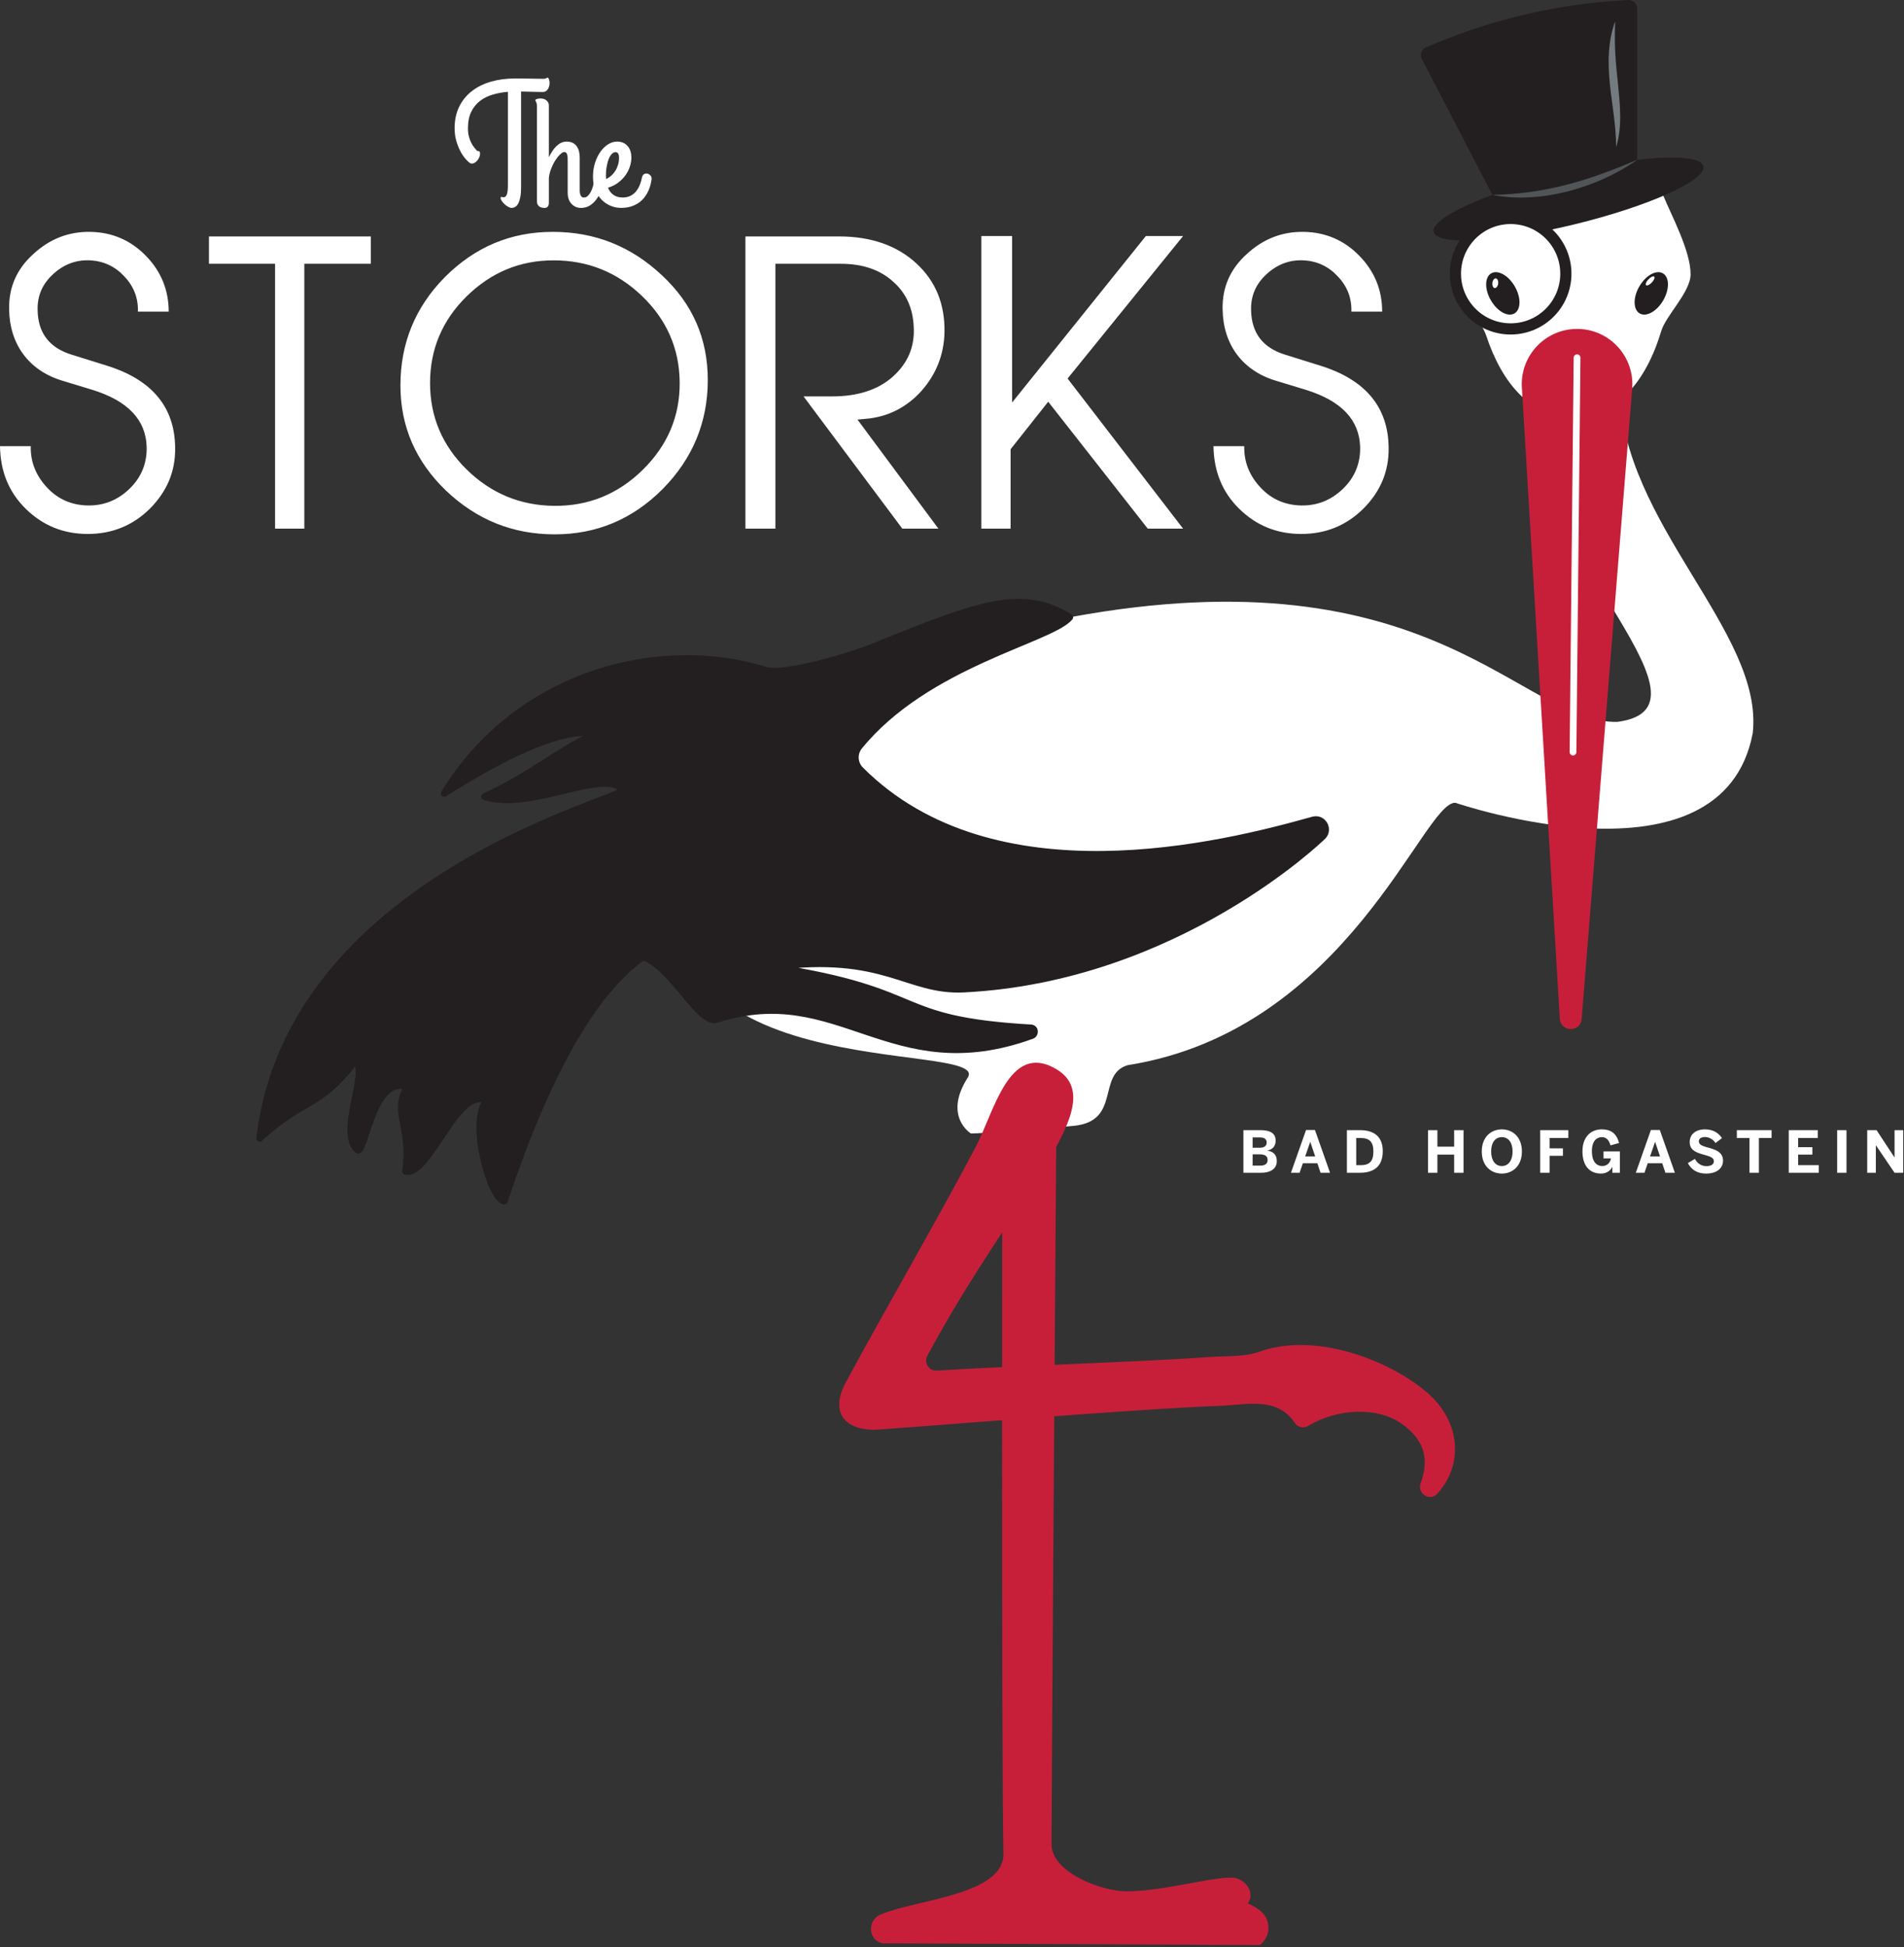 <?xml version="1.0" encoding="UTF-8" standalone="no"?> <svg xmlns="http://www.w3.org/2000/svg" xmlns:xlink="http://www.w3.org/1999/xlink" xmlns:serif="http://www.serif.com/" width="100%" height="100%" viewBox="0 0 798 816" version="1.1" xml:space="preserve" style="fill-rule:evenodd;clip-rule:evenodd;stroke-miterlimit:2;"><rect x="0" y="0" width="798" height="816" fill="#333333" stroke="none"/><g><g><path d="M218.391,78.42c-0,1.566 -0.094,2.9 -0.291,4.003c-0.197,1.106 -0.466,2.003 -0.816,2.694c-0.34,0.691 -0.759,1.197 -1.256,1.519c-0.497,0.322 -1.031,0.484 -1.609,0.484c-0.432,0 -0.919,-0.15 -1.444,-0.45c-0.531,-0.297 -1.034,-0.666 -1.503,-1.103c-0.472,-0.438 -0.863,-0.888 -1.175,-1.347c-0.313,-0.459 -0.466,-0.862 -0.466,-1.209c0,-0.228 0.025,-0.375 0.088,-0.432c0.056,-0.056 0.134,-0.081 0.24,-0.068c0.1,0.012 0.228,0.04 0.382,0.087c0.15,0.044 0.315,0.069 0.496,0.069c0.644,-0 1.11,-0.409 1.401,-1.225c0.284,-0.819 0.428,-2.125 0.428,-3.919l-0,-39.047c-2.182,0.185 -4.288,0.569 -6.316,1.157c-2.025,0.587 -3.806,1.468 -5.353,2.64c-1.538,1.175 -2.769,2.7 -3.694,4.575c-0.919,1.875 -1.381,4.185 -1.381,6.922c-0,1.222 0.122,2.319 0.365,3.297c0.244,0.978 0.557,1.859 0.947,2.641c0.391,0.784 0.825,1.475 1.294,2.071c0.475,0.6 0.941,1.129 1.403,1.588c0.391,-0.116 0.663,-0.069 0.825,0.137c0.163,0.21 0.241,0.497 0.241,0.866c-0,0.459 -0.094,0.938 -0.291,1.431c-0.194,0.497 -0.453,0.944 -0.775,1.347c-0.322,0.403 -0.687,0.738 -1.087,1c-0.403,0.266 -0.813,0.397 -1.228,0.397c-0.185,0 -0.36,-0.022 -0.535,-0.069c-0.175,-0.043 -0.35,-0.15 -0.534,-0.309c-0.506,-0.369 -1.116,-0.972 -1.828,-1.813c-0.716,-0.84 -1.397,-1.881 -2.041,-3.125c-0.641,-1.243 -1.194,-2.662 -1.653,-4.262c-0.463,-1.6 -0.694,-3.331 -0.694,-5.197c0,-3.406 0.635,-6.409 1.897,-9.009c1.269,-2.603 3.031,-4.782 5.288,-6.544c2.25,-1.759 4.925,-3.091 8.025,-3.988c3.093,-0.896 6.484,-1.346 10.165,-1.346c0.85,-0 1.885,0.006 3.091,0.018c1.206,0.013 2.412,0.028 3.609,0.05c1.194,0.025 2.272,0.041 3.228,0.053c0.95,0.013 1.6,0.016 1.95,0.016c0.297,0 0.547,-0.028 0.741,-0.084c0.197,-0.057 0.356,-0.122 0.481,-0.191c0.125,-0.069 0.228,-0.131 0.297,-0.191c0.069,-0.056 0.125,-0.084 0.169,-0.084c0.116,0 0.228,0.075 0.331,0.222c0.1,0.15 0.197,0.334 0.278,0.553c0.078,0.219 0.141,0.466 0.188,0.744c0.043,0.275 0.069,0.553 0.069,0.828c-0,0.412 -0.057,0.847 -0.172,1.294c-0.119,0.45 -0.288,0.853 -0.519,1.209c-0.228,0.356 -0.519,0.65 -0.863,0.881c-0.343,0.228 -0.75,0.344 -1.209,0.344c-0.256,0 -0.722,-0.006 -1.397,-0.016c-0.681,-0.012 -1.459,-0.031 -2.331,-0.053c-0.875,-0.022 -1.797,-0.047 -2.759,-0.068c-0.969,-0.022 -1.866,-0.047 -2.697,-0.069l-0,40.081Z" style="fill:#fff;fill-rule:nonzero;"></path><path d="M225.031,44.495c0,-0.475 -0.037,-0.85 -0.112,-1.134c-0.075,-0.278 -0.15,-0.497 -0.228,-0.663c-0.075,-0.159 -0.15,-0.287 -0.225,-0.387c-0.075,-0.094 -0.113,-0.2 -0.113,-0.303c0,-0.132 0.066,-0.238 0.194,-0.325c0.128,-0.088 0.3,-0.163 0.515,-0.229c0.216,-0.065 0.447,-0.112 0.697,-0.143c0.247,-0.035 0.488,-0.05 0.725,-0.05c1.1,-0 1.969,0.287 2.603,0.856c0.635,0.575 0.954,1.259 0.954,2.056l-0,21.713c0.453,-0.925 0.94,-1.785 1.471,-2.582c0.525,-0.8 1.097,-1.49 1.713,-2.084c0.613,-0.594 1.269,-1.059 1.969,-1.394c0.7,-0.334 1.459,-0.497 2.281,-0.497c1.097,0 2.003,0.204 2.713,0.613c0.712,0.406 1.271,0.934 1.681,1.581c0.409,0.647 0.694,1.369 0.856,2.169c0.162,0.797 0.244,1.572 0.244,2.325l-0,13.703c-0,0.15 0.009,0.394 0.031,0.728c0.022,0.331 0.084,0.672 0.194,1.019c0.106,0.344 0.275,0.647 0.5,0.903c0.228,0.259 0.556,0.391 0.987,0.391c0.666,-0 1.244,-0.238 1.728,-0.713c0.485,-0.478 0.907,-1.069 1.26,-1.781c0.356,-0.709 0.647,-1.478 0.875,-2.306c0.225,-0.828 0.412,-1.613 0.565,-2.344c0.128,-0.669 0.328,-1.153 0.597,-1.453c0.269,-0.303 0.56,-0.472 0.872,-0.503c0.313,-0.035 0.631,0.05 0.953,0.243c0.325,0.194 0.603,0.444 0.841,0.757c0.237,0.315 0.415,0.662 0.534,1.05c0.116,0.387 0.135,0.759 0.047,1.1c-0.3,1.1 -0.694,2.253 -1.178,3.456c-0.484,1.209 -1.106,2.319 -1.859,3.328c-0.753,1.019 -1.66,1.856 -2.716,2.522c-1.053,0.669 -2.294,1.006 -3.716,1.006c-0.884,0 -1.665,-0.169 -2.343,-0.503c-0.679,-0.334 -1.26,-0.781 -1.744,-1.344c-0.484,-0.556 -0.853,-1.212 -1.1,-1.968c-0.247,-0.757 -0.372,-1.554 -0.372,-2.394l0,-13.441c0,-0.519 -0.009,-1.006 -0.031,-1.456c-0.022,-0.453 -0.082,-0.853 -0.178,-1.194c-0.097,-0.344 -0.238,-0.619 -0.419,-0.828c-0.185,-0.203 -0.438,-0.303 -0.759,-0.303c-0.475,-0 -1.057,0.322 -1.747,0.969c-0.691,0.643 -1.369,1.484 -2.035,2.518c-0.669,1.035 -1.256,2.207 -1.762,3.507c-0.507,1.303 -0.825,2.612 -0.953,3.925l-0,9.668c-0,0.322 -0.007,0.65 -0.016,0.985c-0.013,0.331 -0.078,0.634 -0.194,0.906c-0.118,0.269 -0.303,0.494 -0.55,0.675c-0.247,0.181 -0.609,0.278 -1.084,0.278c-0.322,0 -0.672,-0.037 -1.05,-0.115c-0.375,-0.075 -0.722,-0.213 -1.034,-0.422c-0.313,-0.207 -0.569,-0.494 -0.775,-0.869c-0.204,-0.381 -0.307,-0.881 -0.307,-1.503l0,-39.719Z" style="fill:#fff;fill-rule:nonzero;"></path><path d="M264.622,66.017c-0,1.228 -0.21,2.487 -0.631,3.781c-0.419,1.294 -1.044,2.516 -1.872,3.669c-0.832,1.153 -1.857,2.187 -3.072,3.103c-1.216,0.916 -2.622,1.609 -4.216,2.084c0.213,0.56 0.5,1.094 0.856,1.6c0.354,0.507 0.779,0.941 1.275,1.307c0.497,0.368 1.072,0.659 1.729,0.875c0.659,0.215 1.418,0.322 2.278,0.322c1.294,-0 2.403,-0.244 3.331,-0.729c0.925,-0.484 1.706,-1.125 2.341,-1.921c0.637,-0.797 1.147,-1.691 1.537,-2.682c0.388,-0.99 0.678,-1.993 0.872,-3.006c0.15,-0.731 0.456,-1.222 0.922,-1.472c0.462,-0.247 0.937,-0.306 1.422,-0.178c0.484,0.131 0.903,0.406 1.259,0.825c0.356,0.422 0.5,0.922 0.438,1.503c-0.088,0.669 -0.235,1.435 -0.438,2.294c-0.206,0.862 -0.512,1.734 -0.922,2.619c-0.409,0.884 -0.931,1.75 -1.565,2.6c-0.638,0.853 -1.419,1.612 -2.344,2.281c-0.928,0.666 -2.016,1.206 -3.266,1.616c-1.25,0.406 -2.681,0.612 -4.297,0.612c-1.509,0 -2.968,-0.297 -4.378,-0.887c-1.412,-0.594 -2.662,-1.444 -3.75,-2.554c-1.087,-1.109 -1.959,-2.478 -2.618,-4.106c-0.657,-1.625 -0.985,-3.472 -0.985,-5.54c0,-2.091 0.291,-4.035 0.872,-5.835c0.581,-1.797 1.347,-3.356 2.294,-4.669c0.95,-1.315 2.025,-2.343 3.234,-3.087c1.206,-0.744 2.444,-1.116 3.716,-1.116c0.925,0 1.759,0.163 2.503,0.485c0.744,0.325 1.375,0.781 1.89,1.375c0.519,0.593 0.91,1.297 1.182,2.115c0.269,0.819 0.403,1.725 0.403,2.716Zm-10.666,7.822c0,0.194 0.013,0.387 0.035,0.581c0.018,0.194 0.031,0.4 0.031,0.613c0.819,-0.388 1.562,-0.882 2.231,-1.485c0.666,-0.603 1.238,-1.294 1.713,-2.069c0.471,-0.775 0.837,-1.621 1.097,-2.537c0.259,-0.916 0.387,-1.869 0.387,-2.859c0,-0.735 -0.122,-1.304 -0.372,-1.713c-0.247,-0.409 -0.584,-0.616 -1.015,-0.616c-0.541,0 -1.019,0.185 -1.441,0.55c-0.419,0.366 -0.785,0.847 -1.097,1.438c-0.313,0.594 -0.572,1.259 -0.775,2.003c-0.206,0.744 -0.372,1.494 -0.503,2.247c-0.128,0.753 -0.216,1.472 -0.256,2.15c-0.044,0.678 -0.057,1.244 -0.035,1.697Z" style="fill:#fff;fill-rule:nonzero;"></path><path d="M0,186.967c0.156,10.512 3.659,19.269 10.825,26.278c7.166,7.006 15.766,10.506 25.959,10.506c10.188,0 18.785,-3.5 25.95,-10.506c7.166,-7.166 10.832,-15.606 10.669,-25.637c-0.156,-17.038 -9.709,-28.507 -28.659,-34.394l-14.807,-4.619c-9.237,-2.866 -14.015,-9.078 -14.171,-18.631c-0.163,-5.891 1.906,-10.831 6.368,-14.969c4.616,-4.3 9.869,-6.209 15.763,-5.894c5.572,0.322 10.35,2.55 14.172,6.691c3.981,4.141 5.894,9.078 5.734,14.809l12.897,0c0,-9.078 -3.184,-16.881 -9.553,-23.409c-6.372,-6.528 -14.175,-9.875 -23.25,-10.031c-9.238,-0.16 -17.197,3.022 -24.044,9.397c-6.85,6.209 -10.194,13.853 -10.034,22.925c0.162,14.653 8.122,25.64 21.978,29.94l13.056,3.978c14.81,4.616 22.294,12.582 22.613,23.888c0.156,6.847 -2.232,12.737 -7.166,17.512c-4.938,4.782 -10.831,7.166 -17.678,7.01c-6.528,-0.16 -12.259,-2.547 -16.881,-7.485c-4.616,-4.934 -7.007,-10.668 -6.844,-17.359l-12.897,-0Zm127.547,-76.431l27.865,-0l0,-11.463l-67.834,0l0,11.463l27.706,-0l0,110.987l12.263,0l-0,-110.987Zm150.153,94.428c12.578,-12.738 18.947,-28.028 18.947,-45.7c-0,-17.356 -6.369,-32.006 -19.266,-43.95c-12.897,-12.1 -28.022,-18.153 -45.7,-18.153c-17.672,-0 -32.64,6.372 -45.219,18.95c-12.421,12.578 -18.631,27.706 -18.631,45.381c0,17.197 6.366,31.847 19.103,44.109c12.9,12.26 28.032,18.313 45.547,18.313c17.672,-0 32.641,-6.372 45.219,-18.95Zm-8.278,-8.122c-10.35,10.191 -22.772,15.287 -37.26,15.125c-14.171,-0.156 -26.434,-5.253 -36.628,-15.284c-10.187,-10.032 -15.287,-22.135 -15.287,-36.15c-0,-14.169 5.1,-26.269 15.287,-36.3c10.194,-10.032 22.297,-15.132 36.466,-15.132c14.331,0 26.594,4.941 36.944,14.813c10.35,9.872 15.765,21.972 15.922,36.147c0.162,14.331 -5.094,26.59 -15.444,36.781Zm89.969,-21.019l3.503,-0.319c9.234,-0.796 17.037,-4.775 23.247,-11.621c6.209,-7.01 9.553,-15.288 9.712,-24.841c0.159,-11.625 -3.662,-21.181 -11.781,-28.663c-8.122,-7.484 -18.95,-11.306 -32.484,-11.306l-39.175,0l-0,122.45l12.581,0l-0,-110.987l27.39,-0c9.235,-0 16.719,2.55 22.291,7.803c5.256,4.778 7.963,10.987 8.281,18.628c0.478,8.444 -2.547,15.291 -8.759,20.862c-6.21,5.572 -14.806,8.282 -25.475,8.282l-11.944,-0l41.4,55.412l15.128,0l-33.915,-45.7Zm88.053,-17.197l48.409,-59.712l-15.606,-0l-56.05,69.744l-0,-69.744l-12.897,-0l-0,122.609l12.259,0l0,-33.278l15.766,-19.906l41.719,53.184l14.809,0l-48.409,-62.897Zm61.147,28.341c0.159,10.512 3.662,19.269 10.828,26.278c7.165,7.006 15.765,10.506 25.956,10.506c10.191,0 18.787,-3.5 25.953,-10.506c7.166,-7.166 10.828,-15.606 10.669,-25.637c-0.159,-17.038 -9.713,-28.507 -28.663,-34.394l-14.806,-4.619c-9.237,-2.866 -14.012,-9.078 -14.172,-18.631c-0.159,-5.891 1.91,-10.831 6.369,-14.969c4.619,-4.3 9.872,-6.209 15.763,-5.894c5.575,0.322 10.353,2.55 14.171,6.691c3.982,4.141 5.894,9.078 5.735,14.809l12.897,0c-0,-9.078 -3.185,-16.881 -9.554,-23.409c-6.368,-6.528 -14.171,-9.875 -23.249,-10.031c-9.235,-0.16 -17.197,3.022 -24.044,9.397c-6.847,6.209 -10.191,13.853 -10.031,22.925c0.159,14.653 8.121,25.64 21.974,29.94l13.057,3.978c14.809,4.616 22.293,12.582 22.612,23.888c0.16,6.847 -2.231,12.737 -7.165,17.512c-4.938,4.782 -10.828,7.166 -17.675,7.01c-6.528,-0.16 -12.263,-2.547 -16.879,-7.485c-4.618,-4.934 -7.006,-10.668 -6.849,-17.359l-12.897,-0Z" style="fill:#fff;fill-rule:nonzero;"></path></g><path d="M678.859,162.689c-0.203,-16.644 -38.387,-44.691 -37.084,-0c-8.637,61.159 84.581,133.378 36.106,139.812c-40.197,0.91 -77.097,-72.147 -229.534,-43.831c-0,0 -137.238,28.769 -159.206,97.297c-32.535,101.45 126.868,79.331 116.459,95.597c-10.409,16.262 1.325,23.422 1.325,23.422c0,-0 14.197,-0.328 43.138,-3.216c19.95,-1.991 9.537,-21.509 22.549,-25.412c92.485,-14.625 123.95,-110.779 137.382,-109.954c-0,0 111.806,38.385 124.612,-29.187c4.763,-42.381 -55.053,-87.969 -55.747,-144.528Z" style="fill:#fff;fill-rule:nonzero;"></path><path d="M528.019,815.048l-157.866,-0.709c-0.137,-0 -0.3,-0.022 -0.484,-0.066c-5.831,-1.319 -6.197,-9.609 -0.7,-11.959c14.937,-6.388 51.597,-8.125 51.597,-25.385c-0.888,-43.153 -0.466,-307.15 -0.466,-307.15l22.628,0.016c0,0 -2.016,280.503 -2.016,303.028c0,11.828 20.947,19.731 31.525,19.731c15.601,0 38.229,-6.775 45.272,-5.596c4.788,0.8 8.607,6.396 5.454,10.678c1.031,0.284 2.762,1.315 4.684,2.618c5.156,3.5 5.34,11.038 0.372,14.794Z" style="fill:#c71f3a;fill-rule:nonzero;"></path><path d="M388.675,568.101c-1.566,2.916 0.603,6.435 3.906,6.235c34.547,-2.141 85.872,-3.619 114.335,-5.685c7.015,-0.509 14.503,0.069 20.922,-2.234c23.268,-8.338 54.187,3.369 70.121,16.966c14.329,12.228 15.51,30.343 4.463,42.525c-3.103,3.421 -8.556,-0.01 -7.003,-4.363c3.193,-8.944 2.659,-17.416 -7.978,-24.953c-9.863,-6.997 -26.647,-6.641 -39.066,0.884c-1.881,1.138 -4.372,0.738 -5.594,-1.093c-7.559,-11.354 -20.19,-7.669 -31.665,-7.275c-35.197,1.212 -141.104,10.068 -144.8,10.021c-13.247,-0.156 -18.182,-8.059 -11.819,-19.887c14.437,-26.838 40.3,-71.597 54.422,-98.597c7.744,-14.787 13.918,-43.806 33.25,-32.947c25.222,14.166 -16.975,52.438 -53.494,120.403Z" style="fill:#c71f3a;fill-rule:nonzero;"></path><path d="M708.559,114.936c0,7.397 -10.368,17.3 -12.306,23.784c-6.306,21.156 -18.769,36.119 -36.978,36.119c-17.644,-0 -29.706,-14.056 -36.366,-34.178c-2.318,-7.013 -12.915,-17.582 -12.915,-25.725c-0,-9.103 4.203,-22.478 11.725,-25.622c14.631,-6.106 22.025,-7.41 38.756,-12.916c15.538,-5.115 29.384,-12.115 36.681,5.675c3.316,8.085 11.403,23.01 11.403,32.863Z" style="fill:#fff;fill-rule:nonzero;"></path><path d="M686.159,66.995l0,-63.456c0,-2.022 -1.69,-3.635 -3.712,-3.535c-27.978,1.372 -55.506,7.6 -81.353,18.404l-3.391,1.418c-1.909,0.797 -2.728,3.057 -1.775,4.894l29.547,56.941c-15.619,5.79 -25.547,11.737 -24.619,15.543c1.428,5.85 27.897,4.413 59.119,-3.206c31.219,-7.622 55.372,-18.54 53.944,-24.39c-0.9,-3.71 -11.894,-4.482 -27.76,-2.613Z" style="fill:#231f20;fill-rule:nonzero;"></path><path d="M656.278,114.686c0,12.781 -10.359,23.143 -23.144,23.143c-12.781,0 -23.14,-10.362 -23.14,-23.143c-0,-12.782 10.359,-23.144 23.14,-23.144c12.785,-0 23.144,10.362 23.144,23.144Z" style="fill:#fff;fill-rule:nonzero;"></path><path d="M656.278,114.686c0,12.781 -10.359,23.143 -23.144,23.143c-12.781,0 -23.14,-10.362 -23.14,-23.143c-0,-12.782 10.359,-23.144 23.14,-23.144c12.785,-0 23.144,10.362 23.144,23.144Z" style="fill:none;stroke:#231f20;stroke-width:4.69px;"></path><path d="M634.884,120.039c2.679,4.647 2.607,9.706 -0.165,11.309c-2.775,1.603 -7.197,-0.865 -9.875,-5.512c-2.685,-4.641 -2.607,-9.707 0.165,-11.303c2.769,-1.6 7.191,0.865 9.875,5.506Z" style="fill:#231f20;fill-rule:nonzero;"></path><path d="M687.059,120.039c-2.678,4.647 -2.606,9.706 0.169,11.309c2.769,1.603 7.191,-0.865 9.875,-5.512c2.678,-4.641 2.606,-9.707 -0.169,-11.303c-2.771,-1.6 -7.193,0.865 -9.875,5.506Z" style="fill:#231f20;fill-rule:nonzero;"></path><path d="M660.975,137.829c13.669,0 24.369,11.769 23.069,25.379l-21.147,263.846c-0.538,5.6 -8.741,5.5 -9.144,-0.109l-15.894,-264.287c-0.959,-13.416 9.666,-24.829 23.116,-24.829Z" style="fill:#c71f3a;fill-rule:nonzero;"></path><path d="M627.909,118.826c-0.131,1.119 -0.781,1.966 -1.45,1.888c-0.665,-0.081 -1.103,-1.053 -0.971,-2.172c0.131,-1.122 0.781,-1.966 1.449,-1.888c0.672,0.082 1.104,1.054 0.972,2.172Z" style="fill:#fff;fill-rule:nonzero;"></path><path d="M692.309,118.379c-0.943,0.988 -2.025,1.488 -2.412,1.119c-0.388,-0.372 0.065,-1.472 1.006,-2.456c0.941,-0.991 2.022,-1.491 2.41,-1.122c0.384,0.372 -0.066,1.472 -1.004,2.459Z" style="fill:#fff;fill-rule:nonzero;"></path><path d="M625.475,81.661c10.606,-0.182 20.941,-1.6 31.034,-4.228c10.116,-2.572 19.879,-6.319 29.65,-10.438c-8.7,6.088 -18.606,10.475 -28.943,13.175c-10.332,2.619 -21.291,3.541 -31.741,1.491Z" style="fill:#515558;fill-rule:nonzero;"></path><path d="M677.347,61.614c-0.013,-8.891 -1.656,-17.316 -2.606,-26.15c-0.429,-4.403 -0.71,-8.885 -0.413,-13.363c0.269,-4.468 1.056,-8.937 2.616,-13.119c-0.172,4.46 -0.197,8.801 0.031,13.135c0.244,4.331 0.653,8.644 1.141,12.997c0.412,4.356 0.9,8.765 0.922,13.237c0.04,4.453 -0.332,9.003 -1.691,13.263Z" style="fill:#747b7f;fill-rule:nonzero;"></path><path d="M550.331,343.617c-37.881,10.637 -133.943,34.744 -189.681,-20.984c-2.659,-2.66 -2.919,-6.938 -0.547,-9.854c28.166,-34.668 80.384,-44.696 88.244,-54.109c-20.772,-13.231 -41.369,-4.044 -83.285,12.725c-10.806,4.322 -37.024,11.7 -44.265,9.444c-44.772,-13.963 -103.922,1.487 -134.631,51.647c42.362,-26.694 55.709,-25.697 64.412,-25.697c-21.469,10.606 -25.412,16.597 -47.465,27.044c18.762,6.315 51.481,-12.469 57.606,-2.707c2.297,3.444 -139.135,36.491 -151.882,145.913c18.572,-17.091 24.888,-12.597 40.066,-32.478c5.919,4.706 -7.284,29.287 0.759,37.181c3.26,3.2 6.222,-31.566 20.941,-26.256c-6.222,11.384 1.975,16.087 -0.606,35.362c10.016,2.122 21.703,-36.275 33.994,-29.594c-7.588,8.525 1.44,41.157 7.359,42.066c18.072,-53.972 37.109,-87.1 57.984,-102.334c12.341,3.793 23.635,28.609 31.085,26.206c51.318,-16.556 72.943,28.116 131.965,6.787c1.747,-0.631 1.529,-3.131 -0.325,-3.243c-59.503,-3.457 -41.837,-15.335 -108.128,-25.51c47.032,-6.168 56.15,10.41 80.022,9.225c89.278,-4.428 150.056,-63.618 150.056,-63.618c3.519,-2.816 0.663,-8.435 -3.678,-7.216Z" style="fill:#231f20;fill-rule:nonzero;"></path><path d="M550.331,343.617c-37.881,10.637 -133.943,34.744 -189.681,-20.984c-2.659,-2.66 -2.919,-6.938 -0.547,-9.854c28.166,-34.668 80.384,-44.696 88.244,-54.109c-20.772,-13.231 -41.369,-4.044 -83.285,12.725c-10.806,4.322 -37.024,11.7 -44.265,9.444c-44.772,-13.963 -103.922,1.487 -134.631,51.647c42.362,-26.694 55.709,-25.697 64.412,-25.697c-21.469,10.606 -25.412,16.597 -47.465,27.044c18.762,6.315 51.481,-12.469 57.606,-2.707c2.297,3.444 -139.135,36.491 -151.882,145.913c18.572,-17.091 24.888,-12.597 40.066,-32.478c5.919,4.706 -7.284,29.287 0.759,37.181c3.26,3.2 6.222,-31.566 20.941,-26.256c-6.222,11.384 1.975,16.087 -0.606,35.362c10.016,2.122 21.703,-36.275 33.994,-29.594c-7.588,8.525 1.44,41.157 7.359,42.066c18.072,-53.972 37.109,-87.1 57.984,-102.334c12.341,3.793 23.635,28.609 31.085,26.206c51.318,-16.556 72.943,28.116 131.965,6.787c1.747,-0.631 1.529,-3.131 -0.325,-3.243c-59.503,-3.457 -41.837,-15.335 -108.128,-25.51c47.032,-6.168 56.15,10.41 80.022,9.225c89.278,-4.428 150.056,-63.618 150.056,-63.618c3.519,-2.816 0.663,-8.435 -3.678,-7.216Z" style="fill:none;stroke:#231f20;stroke-width:2.83px;stroke-linecap:round;stroke-linejoin:round;"></path><path d="M660.975,149.904l-1.7,165.244" style="fill:none;stroke:#fff;stroke-width:2.83px;stroke-linecap:round;stroke-linejoin:round;"></path><path d="M521.134,491.439l7.507,-0c3.325,-0 6.49,-1.328 6.49,-4.919c0,-2.847 -1.712,-3.981 -3.884,-4.369l-0,-0.047c1.809,-0.362 3.4,-1.568 3.4,-4.103c-0,-3.618 -3.091,-4.415 -6.372,-4.415l-7.141,-0l0,17.853Zm3.863,-10.491l-0,-4.319l2.944,0c2.1,0 2.94,0.772 2.94,2.169c0,1.378 -0.937,2.15 -2.99,2.15l-2.894,0Zm-0,7.5l-0,-4.728l2.994,0c2.168,0 3.3,0.772 3.3,2.338c-0,1.525 -0.963,2.39 -3.135,2.39l-3.159,0Zm16.065,2.991l3.619,-0l1.378,-3.978l6.075,-0l1.332,3.978l3.978,-0l-6.319,-17.922l-3.737,-0l-6.326,17.922Zm5.96,-6.825l2.097,-6.081l0.053,-0l2.047,6.081l-4.197,-0Zm17.49,6.825l5.475,-0c5.385,-0 9.557,-2.313 9.557,-9.022c-0,-6.516 -4.103,-8.831 -9.557,-8.831l-5.475,-0l0,17.853Zm3.907,-3.181l-0,-11.391l1.787,-0c3.907,-0 5.406,1.784 5.406,5.597c0,4.056 -1.475,5.794 -5.356,5.794l-1.837,-0Zm30.084,3.181l3.938,-0l-0,-7.622l7.018,-0l0,7.622l3.935,-0l-0,-17.853l-3.935,-0l0,6.925l-7.018,-0l-0,-6.925l-3.938,-0l0,17.853Zm30.953,0.34c4.294,0 8.4,-2.99 8.4,-9.262c0,-6.275 -4.106,-9.266 -8.4,-9.266c-4.315,0 -8.415,2.991 -8.415,9.266c-0,6.272 4.1,9.262 8.415,9.262Zm0,-3.159c-2.772,0 -4.484,-2.366 -4.484,-6.103c-0,-3.744 1.712,-6.009 4.484,-6.009c2.75,-0 4.491,2.265 4.491,6.009c-0,3.737 -1.741,6.103 -4.491,6.103Zm16.072,2.819l3.931,-0l0,-7.113l5.597,0l0,-3.112l-5.597,-0l0,-4.347l7.863,-0l-0,-3.281l-11.794,-0l0,17.853Zm25.525,0.34c2.697,0 4.266,-1.737 4.653,-2.8l0.05,0l0,2.46l3.163,-0l-0,-8.947l-6.857,-0l0,2.916l3.113,-0c-0.359,1.978 -1.713,3.212 -3.666,3.212c-1.903,0 -4.315,-1.259 -4.315,-6.25c-0,-5.022 2.7,-5.862 4.147,-5.862c1.759,-0 2.893,0.962 3.643,3.446l3.594,-0.984c-1.131,-4.372 -3.834,-5.719 -7.212,-5.719c-5.019,0 -8.132,3.591 -8.132,9.188c0,5.384 2.41,9.34 7.819,9.34Zm14.544,-0.34l3.619,-0l1.378,-3.978l6.078,-0l1.328,3.978l3.978,-0l-6.319,-17.922l-3.737,-0l-6.325,17.922Zm5.959,-6.825l2.1,-6.081l0.05,-0l2.047,6.081l-4.197,-0Zm23.45,7.165c4.969,0 7.144,-2.559 7.144,-5.431c-0,-3.687 -3.328,-4.681 -6.469,-5.522c-2.34,-0.65 -3.665,-1.156 -3.665,-2.584c-0,-1.059 0.915,-1.784 2.584,-1.784c1.731,-0 3.45,1.012 4.391,2.534l2.725,-2.075c-1.257,-1.906 -3.428,-3.666 -7.097,-3.666c-3.832,0 -6.438,2 -6.438,5.332c0,3.737 3.325,4.559 6.516,5.45c2.337,0.65 3.619,1.234 3.619,2.581c-0,1.378 -1.303,2.05 -3.113,2.05c-2.053,-0 -3.84,-1.081 -4.825,-3.038l-2.969,1.76c1.329,2.559 3.741,4.393 7.597,4.393Zm18.238,-0.34l3.937,-0l0,-14.572l5.328,-0l0,-3.281l-14.568,-0l-0,3.281l5.303,-0l-0,14.572Zm16.456,-0l12.591,-0l-0,-3.181l-8.657,-0l0,-4.441l5.96,-0l-0,-3.109l-5.96,-0l0,-3.841l8.225,-0l0,-3.281l-12.159,-0l0,17.853Zm20.287,-0l3.913,-0l-0,-17.853l-3.913,-0l0,17.853Zm12.594,-0l3.622,-0l0,-11.485l0.044,0l7.794,11.485l3.621,-0l0,-17.853l-3.621,-0l-0,11.39l-0.047,0l-7.481,-11.39l-3.932,-0l0,17.853Z" style="fill:#fff;fill-rule:nonzero;"></path></g></svg> 